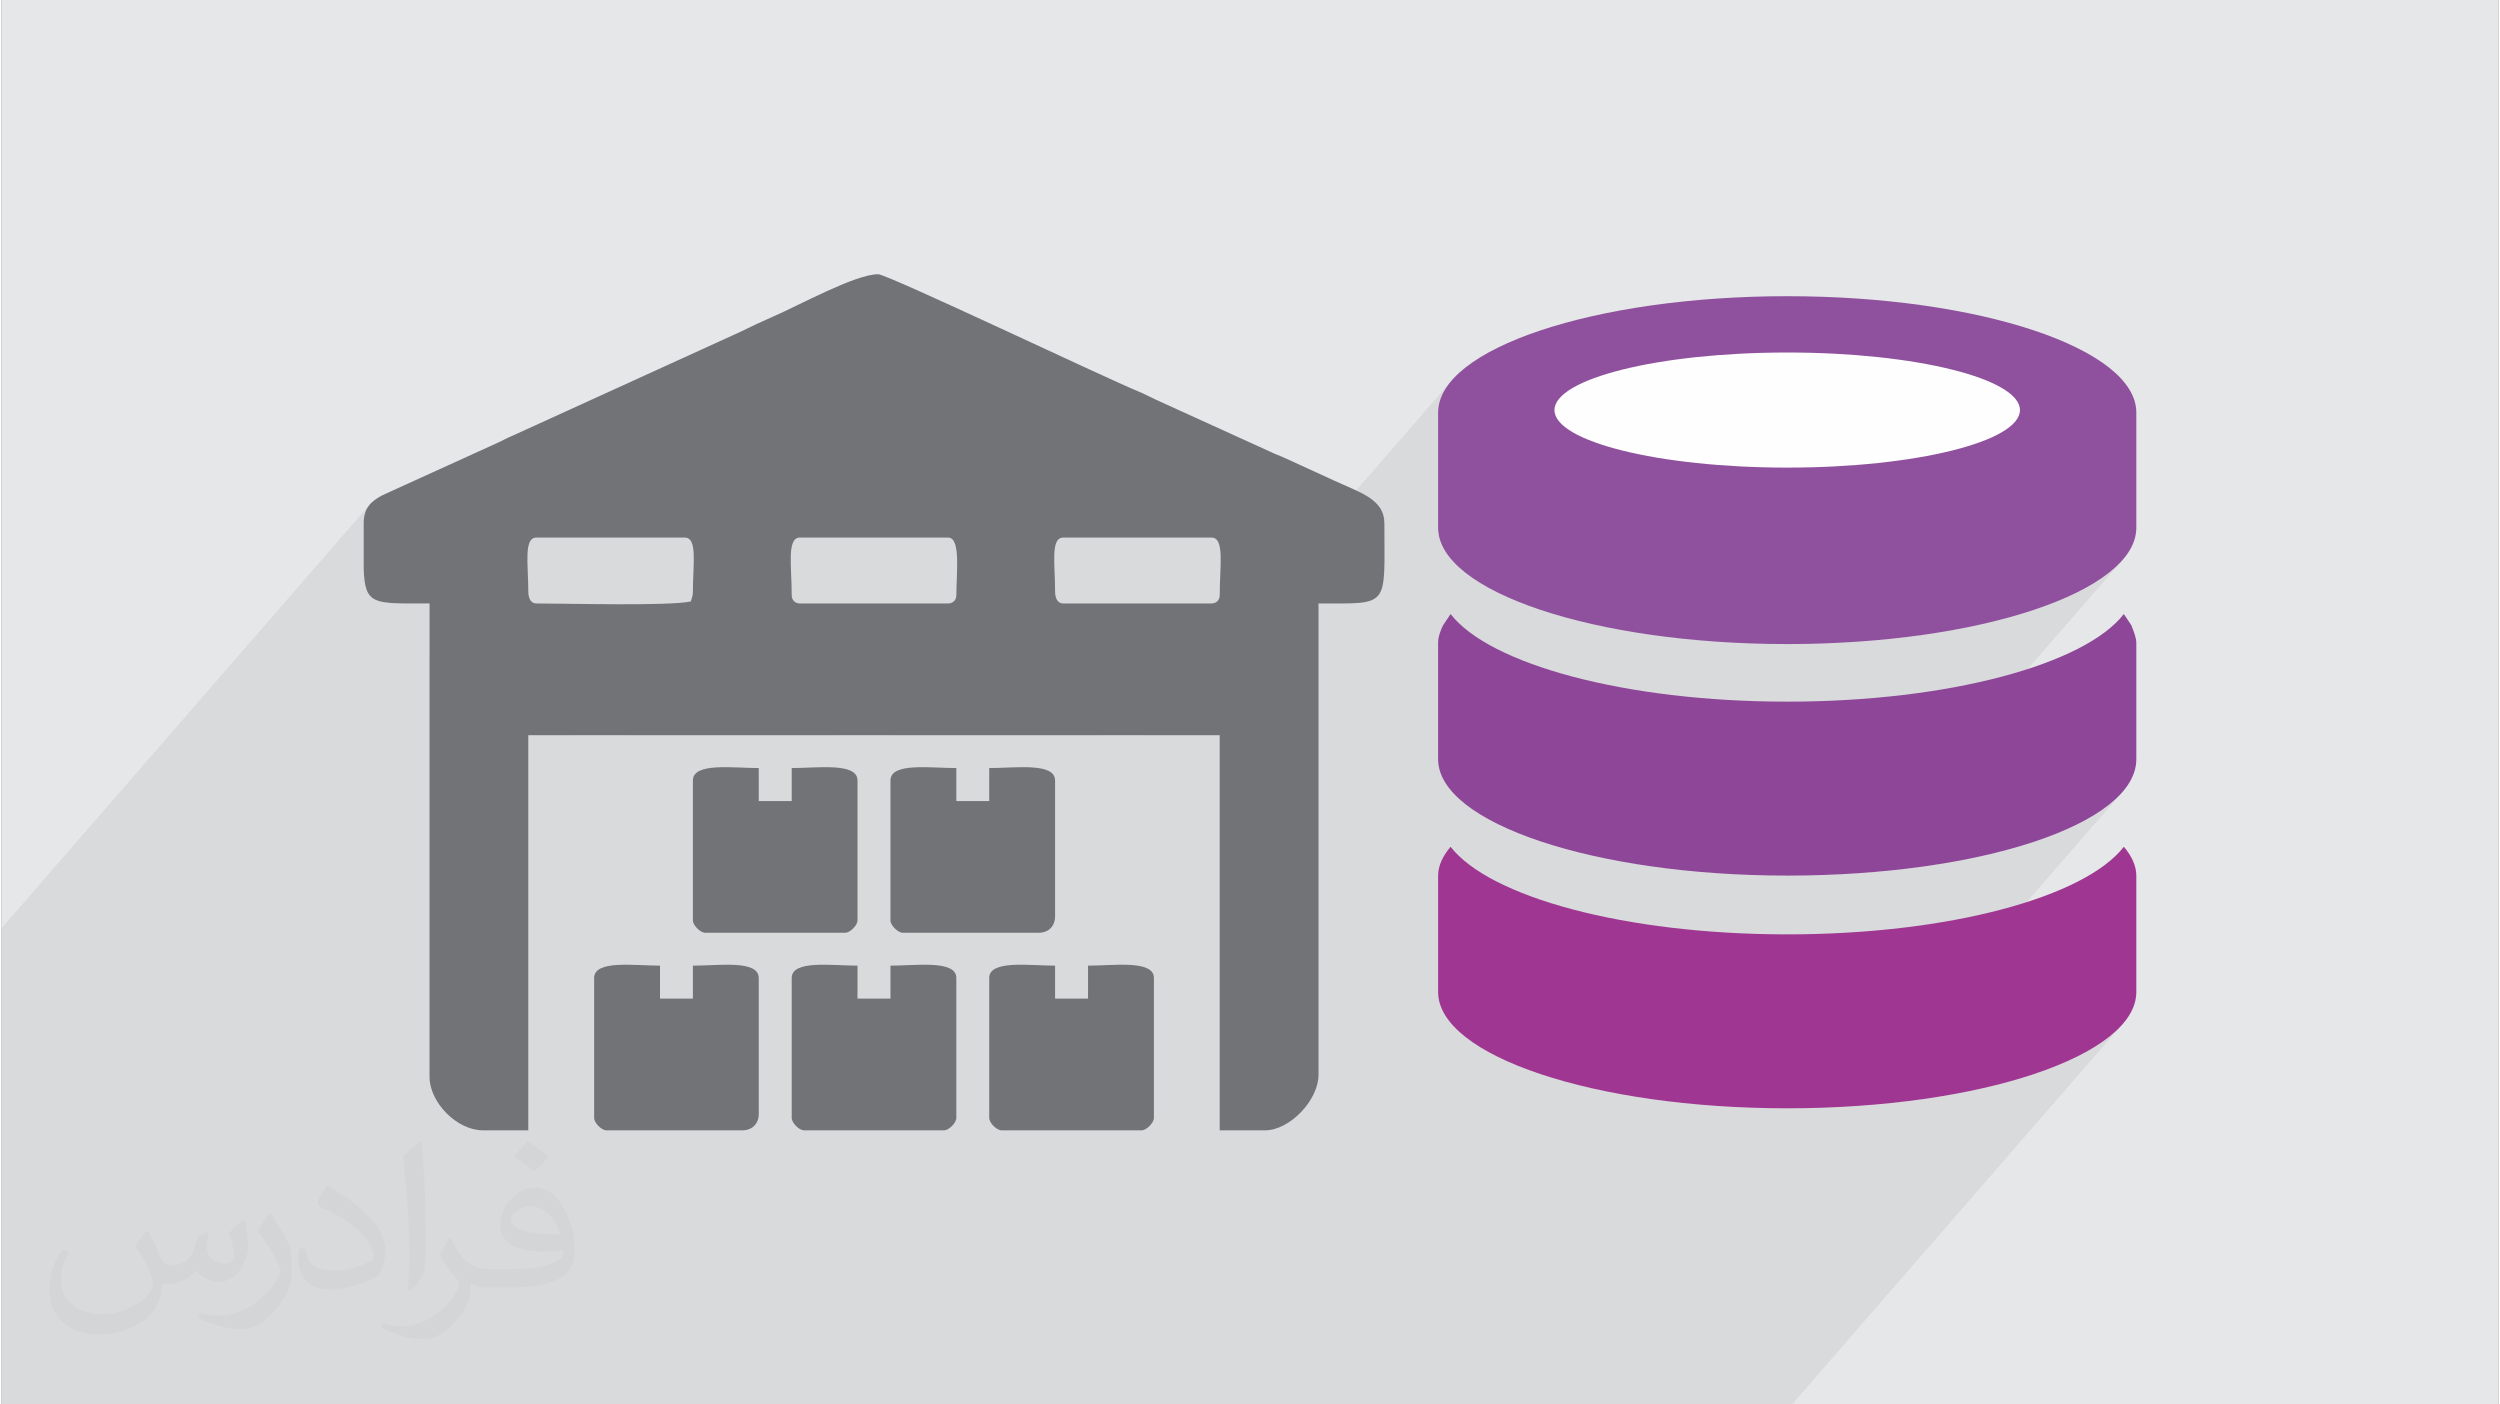 <?xml version="1.0" encoding="UTF-8"?>
<!DOCTYPE svg PUBLIC "-//W3C//DTD SVG 1.0//EN" "http://www.w3.org/TR/2001/REC-SVG-20010904/DTD/svg10.dtd">
<!-- Creator: CorelDRAW 2017 -->
<svg xmlns="http://www.w3.org/2000/svg" xml:space="preserve" width="356px" height="200px" version="1.0" shape-rendering="geometricPrecision" text-rendering="geometricPrecision" image-rendering="optimizeQuality" fill-rule="evenodd" clip-rule="evenodd"
viewBox="0 0 35600 20025"
 xmlns:xlink="http://www.w3.org/1999/xlink">
 <rect x="0" y="0" width="35600" height="20025" fill="#808080" stroke="none"/>
 <g id="Layer_x0020_1">
  <g id="_2528991440752">
   <path fill="#E6E7E8" d="M0 0l35600 0 0 20025 -35600 0 0 -20025z"/>
   <path fill="#373435" fill-opacity="0.078" d="M12422 20025l-1380 0 -146 0 -32 0 -4 0 -329 0 -71 0 -360 0 -48 0 -14 0 -296 0 -127 0 -14 0 -528 0 -18 0 -115 0 -38 0 -53 0 -52 0 -47 0 -562 0 -145 0 -58 0 -271 0 -71 0 -264 0 -40 0 -61 0 -43 0 -72 0 -160 0 -329 0 -71 0 -96 0 -264 0 -48 0 -13 0 -202 0 -47 0 -706 0 -287 0 -43 0 -4 0 -66 0 -409 0 -23 0 -44 0 -165 0 -74 0 -255 0 -70 0 -163 0 -41 0 -117 0 -88 0 -215 0 -46 0 -365 0 -629 0 -47 0 -36 0 -1401 0 -43 0 -596 0 0 -144 0 -113 0 -646 0 -252 0 -2430 0 -51 0 -765 0 -1584 0 -641 0 -165 5240 -6029 -32 50 -25 58 -15 68 -5 79 0 641 12 176 29 130 53 90 82 58 120 32 162 14 212 4 269 -1 0 766 1467 -1688 58 -17 2113 0 58 17 39 48 22 74 9 97 1 115 -4 129 -5 139 -3 144 0 27 -2 20 -3 17 -4 15 -4 13 -5 15 -5 18 -6 22 -1658 1907 721 0 2432 -2798 60 -19 2113 0 58 23 38 62 22 93 9 116 1 131 -3 137 -6 135 -2 125 -2 25 -7 22 -10 20 -14 17 -1661 1911 727 0 2434 -2800 59 -17 2112 0 60 19 39 52 22 81 9 105 1 124 -5 139 -6 149 -3 153 -2 25 -6 22 -11 20 -13 17 -1661 1911 606 0 4425 -5091 -67 79 -56 80 -44 81 -31 83 -20 84 -6 84 0 821 0 821 6 85 10 42 1710 -1968 82 -78 111 -75 140 -71 166 -68 190 -63 214 -59 236 -53 255 -48 274 -42 290 -35 305 -28 318 -20 330 -13 341 -4 340 4 330 13 318 20 305 28 291 35 273 42 256 48 235 53 214 59 191 63 166 68 139 71 111 75 82 78 50 81 17 83 -17 82 -50 81 -2751 3165 8 -1 249 -10 245 -15 241 -19 236 -22 231 -26 226 -30 221 -34 214 -37 209 -40 202 -43 195 -47 188 -49 181 -52 173 -55 165 -58 156 -61 148 -62 139 -65 129 -68 120 -69 110 -72 100 -73 89 -75 78 -77 -3861 4442 110 -7 241 -18 236 -22 158 -18 3162 -3637 -56 66 -3104 3571 71 -8 226 -29 221 -33 214 -36 209 -40 202 -43 195 -46 188 -49 181 -51 173 -55 165 -58 156 -60 148 -62 139 -65 129 -67 120 -70 110 -71 100 -74 89 -76 78 -77 -3871 4453 120 -7 241 -19 236 -22 160 -18 3160 -3636 -56 67 -3102 3569 69 -8 226 -30 221 -34 214 -36 209 -41 202 -43 195 -46 188 -50 181 -52 173 -55 165 -58 156 -60 148 -63 139 -65 129 -68 120 -69 110 -72 100 -73 89 -75 78 -77 -4686 5391 -2179 0 -1 0 -699 0 -859 0 -1325 0 -2 0 -689 0 -869 0 -2376 0 -74 0 -419 0 -666 0 -465 0 -288 0 -646 0 -44 0 -178 0 -831 0 -62 0 -371 0 -62 0z"/>
   <g>
    <path fill="#727376" d="M11266 8487c0,-411 -74,-822 117,-822l2113 0c184,0 117,509 117,822 0,69 -49,117 -117,117l-2113 0c-69,0 -117,-48 -117,-117zm-1409 2641l0 1995c0,70 106,176 176,176l1995 0c71,0 176,-106 176,-176l0 -1995c0,-261 -572,-177 -938,-177l0 470 -470 0 0 -470c-366,0 -939,-84 -939,177zm4225 2816l0 1995c0,71 106,177 176,177l1996 0c70,0 176,-106 176,-177l0 -1995c0,-261 -573,-176 -939,-176l0 470 -470 0 0 -470c-366,0 -939,-85 -939,176zm-2816 0l0 1995c0,71 105,177 176,177l1995 0c70,0 176,-106 176,-177l0 -1995c0,-261 -573,-176 -939,-176l0 470 -470 0 0 -470c-366,0 -938,-85 -938,176zm1408 -2816l0 1995c0,70 105,176 176,176l1937 0c141,0 234,-93 234,-235l0 -1936c0,-261 -572,-177 -939,-177l0 470 -469 0 0 -470c-367,0 -939,-84 -939,177zm-4225 2816l0 1995c0,71 105,177 176,177l1936 0c142,0 235,-93 235,-235l0 -1937c0,-261 -572,-176 -939,-176l0 470 -469 0 0 -470c-367,0 -939,-85 -939,176zm-3286 -5843l0 -641c0,-226 116,-320 273,-402l1633 -743c76,-33 130,-68 219,-104l3244 -1479c148,-73 300,-145 461,-215 374,-161 1177,-607 1505,-607 135,0 3262,1490 3722,1676 84,34 157,76 239,113l1613 734c82,41 155,64 246,107l684 313c366,170 714,264 714,607 0,1210 88,1144 -939,1144l0 6719c0,363 -409,793 -763,793l-646 0 0 -5634 -9858 0 0 5634 -646 0c-373,0 -762,-399 -762,-763l0 -6749c-797,0 -923,36 -939,-503zm9858 327c0,-388 -69,-763 118,-763l2112 0c191,0 117,411 117,822 0,69 -48,117 -117,117l-2112 0c-91,0 -118,-86 -118,-176zm-7511 0c0,-388 -69,-763 117,-763l2113 0c186,0 117,375 117,763 0,79 -14,81 -29,147 -297,69 -1784,29 -2201,29 -90,0 -117,-86 -117,-176z"/>
    <path id="XMLID_7_" fill="#8F519E" d="M25460 9183c-2748,0 -4978,-749 -4978,-1659l0 -821 0 -821c0,-910 2230,-1659 4978,-1659 2747,0 4977,749 4977,1659l0 821 0 821c0,910 -2230,1659 -4977,1659z"/>
    <path id="XMLID_7__0" fill="#8D4698" d="M25460 12484c-2748,0 -4978,-750 -4978,-1660l0 -1659c0,-89 36,-178 71,-250l107 -160c553,713 2480,1249 4800,1249 2319,0 4246,-536 4799,-1249l107 160c35,90 71,179 71,250l0 1659c0,928 -2230,1660 -4977,1660z"/>
    <path id="XMLID_7__1" fill="#9F3792" d="M25460 15802c-2748,0 -4978,-749 -4978,-1659l0 -1659c0,-143 71,-286 178,-411 553,714 2480,1249 4800,1249 2319,0 4246,-535 4799,-1249 107,125 178,268 178,411l0 1659c0,910 -2230,1659 -4977,1659z"/>
    <path id="XMLID_7__2" fill="#FEFEFE" d="M25460 5026c-1838,0 -3319,375 -3319,821 0,446 1481,820 3319,820 1837,0 3318,-374 3318,-820 0,-446 -1481,-821 -3318,-821z"/>
   </g>
   <path fill="#373435" fill-opacity="0.031" d="M2082 17547c68,104 112,203 155,312 32,64 49,183 199,183 44,0 107,-14 163,-45 63,-33 111,-83 136,-159l60 -202 146 -72 10 10c-20,77 -25,149 -25,206 0,170 146,234 262,234 68,0 129,-34 129,-95 0,-81 -34,-217 -78,-339 68,-68 136,-136 214,-191l12 6c34,144 53,287 53,381 0,93 -41,196 -75,264 -70,132 -194,238 -344,238 -114,0 -241,-58 -328,-163l-5 0c-82,101 -209,193 -412,193l-63 0c-10,134 -39,229 -83,314 -121,237 -480,404 -818,404 -470,0 -706,-272 -706,-633 0,-223 73,-431 185,-578l92 38c-70,134 -117,262 -117,385 0,338 275,499 592,499 294,0 658,-187 724,-404 -25,-237 -114,-348 -250,-565 41,-72 94,-144 160,-221l12 0zm5421 -1274c99,62 196,136 291,221 -53,74 -119,142 -201,202 -95,-77 -190,-143 -287,-213 66,-74 131,-146 197,-210zm51 926c-160,0 -291,105 -291,183 0,168 320,219 703,217 -48,-196 -216,-400 -412,-400zm-359 895c208,0 390,-6 529,-41 155,-39 286,-118 286,-171 0,-15 0,-31 -5,-46 -87,8 -187,8 -274,8 -282,0 -498,-64 -583,-222 -21,-44 -36,-93 -36,-149 0,-152 66,-303 182,-406 97,-85 204,-138 313,-138 197,0 354,158 464,408 60,136 101,293 101,491 0,132 -36,243 -118,326 -153,148 -435,204 -867,204l-196 0 0 0 -51 0c-107,0 -184,-19 -245,-66l-10 0c3,25 5,50 5,72 0,97 -32,221 -97,320 -192,287 -400,410 -580,410 -182,0 -405,-70 -606,-161l36 -70c65,27 155,46 279,46 325,0 752,-314 805,-619 -12,-25 -34,-58 -65,-93 -95,-113 -155,-208 -211,-307 48,-95 92,-171 133,-239l17 -2c139,282 265,445 546,445l44 0 0 0 204 0zm-1408 299c24,-130 26,-276 26,-413l0 -202c0,-377 -48,-926 -87,-1282 68,-75 163,-161 238,-219l22 6c51,450 63,972 63,1452 0,126 -5,250 -17,340 -7,114 -73,201 -214,332l-31 -14zm-1449 -596c7,177 94,318 398,318 189,0 349,-50 526,-135 32,-14 49,-33 49,-49 0,-111 -85,-258 -228,-392 -139,-126 -323,-237 -495,-311 -59,-25 -78,-52 -78,-77 0,-51 68,-158 124,-235l19 -2c197,103 417,256 580,427 148,157 240,316 240,489 0,128 -39,250 -102,361 -216,109 -446,192 -674,192 -277,0 -466,-130 -466,-436 0,-33 0,-84 12,-150l95 0zm-501 -503l172 278c63,103 122,215 122,392l0 227c0,183 -117,379 -306,573 -148,132 -279,188 -400,188 -180,0 -386,-56 -624,-159l27 -70c75,21 162,37 269,37 342,-2 692,-252 852,-557 19,-35 26,-68 26,-90 0,-36 -19,-75 -34,-110 -87,-165 -184,-315 -291,-453 56,-89 112,-174 173,-258l14 2z"/>
  </g>
 </g>
</svg>
